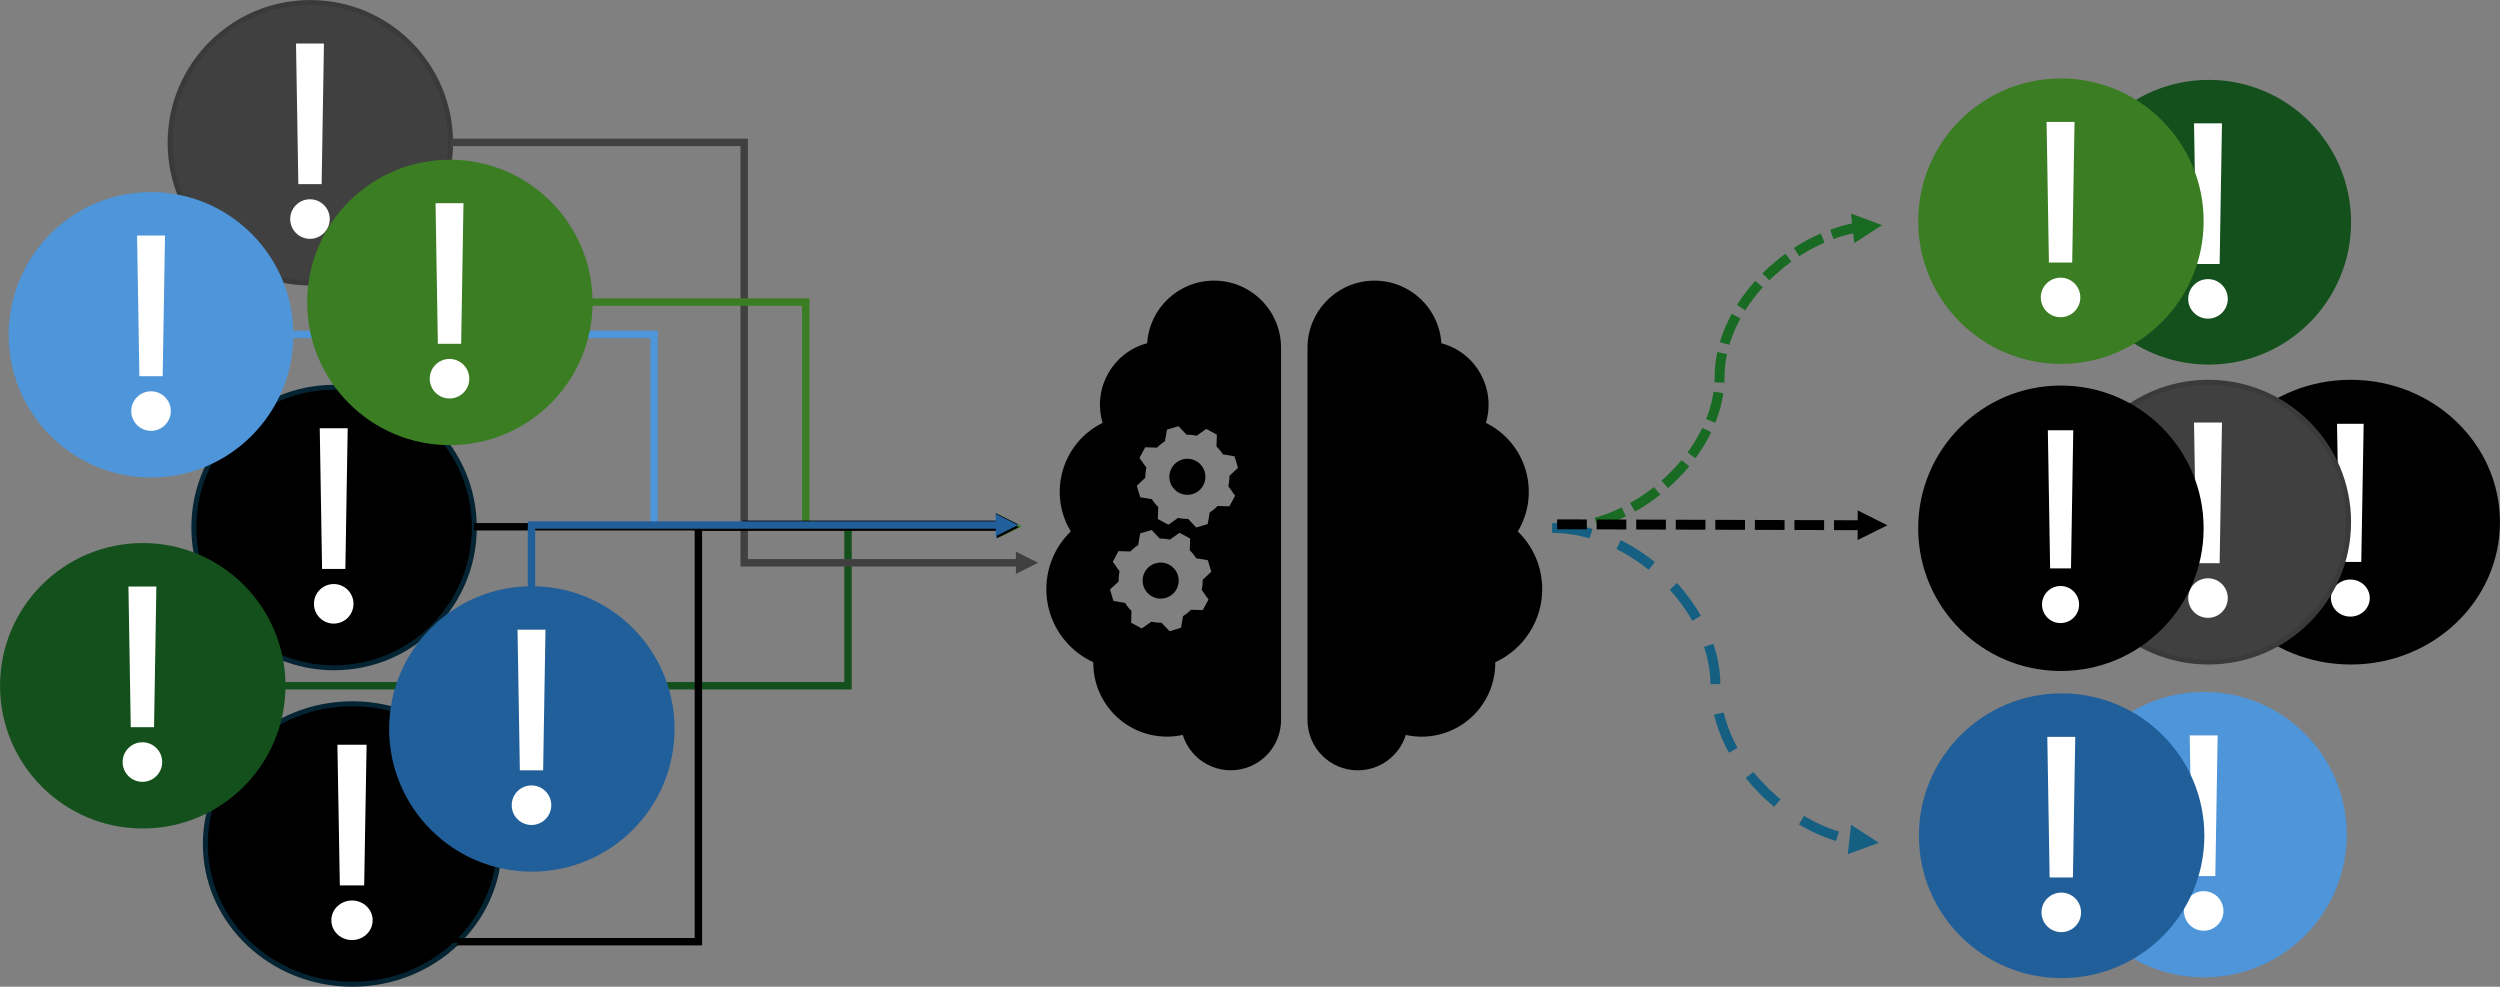 <svg xmlns="http://www.w3.org/2000/svg" xmlns:xlink="http://www.w3.org/1999/xlink" width="3476" height="1372" xml:space="preserve"><rect width="100%" height="100%" fill="#808080" stroke="none"/><g transform="translate(-202 -486)"><path d="M0-5.156 791.234-5.156 791.234 222.47 786.077 217.314 997.105 217.314 997.105 227.627 780.921 227.627 780.921 0 786.077 5.156 0 5.156ZM991.948 207.002 1022.89 222.47 991.948 237.939Z" fill="#13501B" transform="matrix(1 0 0 -1 595 1439.47)"></path><path d="M487.5 1659.5C487.5 1551.8 579.058 1464.5 692 1464.5 804.942 1464.5 896.5 1551.8 896.5 1659.5 896.5 1767.2 804.942 1854.5 692 1854.5 579.058 1854.5 487.5 1767.2 487.5 1659.5Z" stroke="#042433" stroke-width="6.874" stroke-miterlimit="8" fill-rule="evenodd"></path><g><g><g><path d="M145.578 27.5 184.422 27.5 181.191 223.059 148.809 223.059 145.578 27.5Z" fill="#FFFFFF" transform="matrix(1.045 0 0 1 519 1494)"></path><path d="M192.5 271.562C192.5 286.75 180.188 299.062 165 299.062 149.812 299.062 137.5 286.75 137.5 271.562 137.5 256.375 149.812 244.062 165 244.062 180.188 244.062 192.5 256.375 192.5 271.562Z" fill="#FFFFFF" transform="matrix(1.045 0 0 1 519 1494)"></path></g></g></g><path d="M471.5 1219.5C471.5 1111.8 558.805 1024.5 666.5 1024.5 774.195 1024.5 861.5 1111.8 861.5 1219.5 861.5 1327.2 774.195 1414.5 666.5 1414.5 558.805 1414.5 471.5 1327.2 471.5 1219.5Z" stroke="#042433" stroke-width="6.874" stroke-miterlimit="8" fill-rule="evenodd"></path><g><g><g><path d="M646.578 1081.5 685.422 1081.5 682.19 1277.06 649.809 1277.06 646.578 1081.5Z" fill="#FFFFFF"></path><path d="M693.5 1325.56C693.5 1340.75 681.188 1353.06 666 1353.06 650.812 1353.06 638.5 1340.75 638.5 1325.56 638.5 1310.37 650.812 1298.06 666 1298.06 681.188 1298.06 693.5 1310.37 693.5 1325.56Z" fill="#FFFFFF"></path></g></g></g><path d="M438.5 684.5C438.5 576.805 525.805 489.5 633.5 489.5 741.195 489.5 828.5 576.805 828.5 684.5 828.5 792.196 741.195 879.5 633.5 879.5 525.805 879.5 438.5 792.196 438.5 684.5Z" stroke="#3A3A3A" stroke-width="6.874" stroke-miterlimit="8" fill="#404040" fill-rule="evenodd"></path><g><g><g><path d="M613.578 546.5 652.422 546.5 649.19 742.059 616.809 742.059 613.578 546.5Z" fill="#FFFFFF"></path><path d="M660.5 790.563C660.5 805.75 648.188 818.063 633 818.063 617.812 818.063 605.5 805.75 605.5 790.563 605.5 775.375 617.812 763.063 633 763.063 648.188 763.063 660.5 775.375 660.5 790.563Z" fill="#FFFFFF"></path></g></g></g><path d="M205.5 1439.5C205.5 1331.8 292.805 1244.5 400.5 1244.5 508.195 1244.5 595.5 1331.8 595.5 1439.5 595.5 1547.2 508.195 1634.5 400.5 1634.5 292.805 1634.5 205.5 1547.2 205.5 1439.5Z" stroke="#13501B" stroke-width="6.874" stroke-miterlimit="8" fill="#13501B" fill-rule="evenodd"></path><g><g><g><path d="M380.578 1301.5 419.422 1301.5 416.191 1497.06 383.81 1497.06 380.578 1301.5Z" fill="#FFFFFF"></path><path d="M427.5 1545.56C427.5 1560.75 415.188 1573.06 400 1573.06 384.812 1573.06 372.5 1560.75 372.5 1545.56 372.5 1530.37 384.812 1518.06 400 1518.06 415.188 1518.06 427.5 1530.37 427.5 1545.56Z" fill="#FFFFFF"></path></g></g></g><path d="M217.5 951.5C217.5 843.805 304.581 756.5 412 756.5 519.42 756.5 606.5 843.805 606.5 951.5 606.5 1059.2 519.42 1146.5 412 1146.5 304.581 1146.5 217.5 1059.2 217.5 951.5Z" stroke="#4E95D9" stroke-width="6.874" stroke-miterlimit="8" fill="#4E95D9" fill-rule="evenodd"></path><g><g><g><path d="M392.578 813.5 431.422 813.5 428.191 1009.06 395.81 1009.06 392.578 813.5Z" fill="#FFFFFF"></path><path d="M439.5 1057.56C439.5 1072.75 427.188 1085.06 412 1085.06 396.812 1085.06 384.5 1072.75 384.5 1057.56 384.5 1042.37 396.812 1030.06 412 1030.06 427.188 1030.06 439.5 1042.37 439.5 1057.56Z" fill="#FFFFFF"></path></g></g></g><g><g><g><path d="M786.293 530.076C786.314 499.848 774.058 470.907 752.334 449.888 782.757 399.299 766.409 333.624 715.819 303.201 713.273 301.67 710.665 300.246 708 298.932 721.97 252.167 695.384 202.931 648.618 188.961 647.788 188.714 646.954 188.477 646.117 188.254 642.727 136.902 598.35 98.019 546.997 101.41 497.999 104.644 459.918 145.347 459.951 194.453L459.951 711.919C459.829 750.525 491.026 781.922 529.632 782.044 560.347 782.142 587.526 762.18 596.623 732.844 651.856 744.995 706.482 710.07 718.633 654.836 720.236 647.548 721.038 640.105 721.024 632.642 721.024 632.329 721.024 632.025 721.024 631.722 760.786 613.519 786.286 573.806 786.293 530.076ZM602.978 533.479C602.978 533.479 520.464 470.381 520.464 419.425 520.464 385.448 572.395 349.042 602.978 409.712 633.552 349.006 685.493 385.448 685.493 419.425 685.493 470.381 602.978 533.479 602.978 533.479Z" transform="matrix(1 0 0 1 1560 775)"></path><path d="M248.583 494.277C235.33 498.257 227.811 512.225 231.79 525.479 235.769 538.732 249.738 546.25 262.991 542.271 276.245 538.293 283.763 524.323 279.784 511.07 279.783 511.068 279.783 511.066 279.782 511.064 275.806 497.815 261.843 490.298 248.594 494.274 248.59 494.276 248.587 494.277 248.583 494.277Z" transform="matrix(1 0 0 1 1560 775)"></path><path d="M285.742 349.962C272.489 353.939 264.969 367.908 268.946 381.162 272.924 394.416 286.892 401.935 300.146 397.958 313.4 393.981 320.919 380.012 316.942 366.759 316.942 366.759 316.942 366.758 316.942 366.758 312.964 353.504 298.996 345.985 285.742 349.962Z" transform="matrix(1 0 0 1 1560 775)"></path><path d="M329.92 101.177C280.871 101.216 240.25 139.274 237.021 188.217 189.86 200.785 161.816 249.206 174.385 296.367 174.613 297.226 174.855 298.08 175.11 298.932 122.164 325.017 100.389 389.085 126.474 442.031 127.799 444.722 129.238 447.355 130.785 449.925 86.5 492.873 85.416 563.588 128.363 607.874 138.041 617.852 149.496 625.937 162.141 631.713 162.141 632.025 162.141 632.329 162.141 632.633 162.05 689.187 207.822 735.106 264.377 735.198 271.814 735.209 279.231 734.411 286.497 732.816 297.947 769.686 337.119 790.292 373.989 778.842 403.289 769.741 423.231 742.599 423.159 711.919L423.159 194.416C423.165 142.926 381.428 101.183 329.938 101.177 329.932 101.177 329.926 101.177 329.92 101.177ZM322.276 544.599 314.357 559.316 297.93 558.828C294.622 562.203 290.915 565.162 286.892 567.64L284.133 583.838 268.202 588.667 256.944 576.774C252.241 576.879 247.543 576.41 242.954 575.376L229.424 584.767 214.78 576.884 215.158 560.42C211.789 557.111 208.837 553.404 206.364 549.382L190.139 546.568 185.347 530.609 197.369 519.452C197.224 514.733 197.653 510.013 198.647 505.398L189.219 491.996 197.139 477.28 213.631 477.749C216.893 474.365 220.553 471.388 224.53 468.882L227.29 452.675 243.248 447.883 254.525 459.896C259.257 459.775 263.987 460.236 268.607 461.266L282.045 451.802 296.762 459.73 296.274 476.158C299.68 479.461 302.67 483.167 305.178 487.195L321.375 489.954 326.167 505.904 314.21 517.19C314.311 521.892 313.842 526.59 312.812 531.18ZM359.261 400.302 351.342 415.019 334.914 414.522C331.652 417.909 327.992 420.889 324.015 423.398L321.191 439.66 305.242 444.452 293.956 432.495C289.253 432.601 284.555 432.132 279.966 431.097L266.528 440.562 251.811 432.642 252.428 416.031C249.034 412.775 246.052 409.114 243.552 405.131L227.345 402.372 222.562 386.423 234.519 375.137C234.401 370.439 234.859 365.743 235.881 361.156L226.269 347.681 234.317 332.882 250.744 333.378C254.036 330.008 257.727 327.052 261.736 324.576L264.55 308.36 280.536 303.531 291.795 315.415C296.495 315.316 301.189 315.789 305.775 316.822L319.223 307.385 333.939 315.314 333.434 331.815C336.828 335.071 339.808 338.732 342.31 342.714L358.516 345.474 363.308 361.423 351.351 372.718C351.423 377.484 350.911 382.241 349.824 386.883Z" transform="matrix(1 0 0 1 1560 775)"></path></g></g></g><path d="M2060.5 1218C2060.5 1153.66 2107.06 1101.5 2164.5 1101.5 2221.94 1101.5 2268.5 1153.66 2268.5 1218 2268.5 1282.34 2221.94 1334.5 2164.5 1334.5 2107.06 1334.5 2060.5 1282.34 2060.5 1218Z" stroke="#000000" stroke-width="6.874" stroke-miterlimit="8" fill-rule="evenodd"></path><path d="M3078.5 795C3078.5 687.581 3165.58 600.5 3273 600.5 3380.42 600.5 3467.5 687.581 3467.5 795 3467.5 902.42 3380.42 989.5 3273 989.5 3165.58 989.5 3078.5 902.42 3078.5 795Z" stroke="#13501B" stroke-width="6.874" stroke-miterlimit="8" fill="#13501B" fill-rule="evenodd"></path><g><g><g><path d="M3252.58 657.5 3291.42 657.5 3288.19 853.06 3255.81 853.06 3252.58 657.5Z" fill="#FFFFFF"></path><path d="M3299.5 901.563C3299.5 916.75 3287.19 929.063 3272 929.063 3256.81 929.063 3244.5 916.75 3244.5 901.563 3244.5 886.375 3256.81 874.063 3272 874.063 3287.19 874.063 3299.5 886.375 3299.5 901.563Z" fill="#FFFFFF"></path></g></g></g><path d="M2872.5 793.5C2872.5 685.805 2959.8 598.5 3067.5 598.5 3175.2 598.5 3262.5 685.805 3262.5 793.5 3262.5 901.196 3175.2 988.5 3067.5 988.5 2959.8 988.5 2872.5 901.196 2872.5 793.5Z" stroke="#3B7D23" stroke-width="6.874" stroke-miterlimit="8" fill="#3B7D23" fill-rule="evenodd"></path><g><g><g><path d="M3047.58 655.5 3086.42 655.5 3083.19 851.059 3050.81 851.059 3047.58 655.5Z" fill="#FFFFFF"></path><path d="M3094.5 899.563C3094.5 914.75 3082.19 927.063 3067 927.063 3051.81 927.063 3039.5 914.75 3039.5 899.563 3039.5 884.375 3051.81 872.063 3067 872.063 3082.19 872.063 3094.5 884.375 3094.5 899.563Z" fill="#FFFFFF"></path></g></g></g><path d="M3266.5 1212C3266.5 1104.58 3357.83 1017.5 3470.5 1017.5 3583.17 1017.5 3674.5 1104.58 3674.5 1212 3674.5 1319.42 3583.17 1406.5 3470.5 1406.5 3357.83 1406.5 3266.5 1319.42 3266.5 1212Z" stroke="#000000" stroke-width="6.874" stroke-miterlimit="8" fill-rule="evenodd"></path><g><g><g><path d="M145.578 27.5 184.422 27.5 181.191 223.059 148.809 223.059 145.578 27.5Z" stroke="#000000" stroke-width="3.438" fill="#FFFFFF" transform="matrix(1.048 0 0 1 3297 1046)"></path><path d="M192.5 271.562C192.5 286.75 180.188 299.062 165 299.062 149.812 299.062 137.5 286.75 137.5 271.562 137.5 256.375 149.812 244.062 165 244.062 180.188 244.062 192.5 256.375 192.5 271.562Z" stroke="#000000" stroke-width="3.438" fill="#FFFFFF" transform="matrix(1.048 0 0 1 3297 1046)"></path></g></g></g><path d="M3077.5 1212C3077.5 1104.58 3164.8 1017.5 3272.5 1017.5 3380.2 1017.5 3467.5 1104.58 3467.5 1212 3467.5 1319.42 3380.2 1406.5 3272.5 1406.5 3164.8 1406.5 3077.5 1319.42 3077.5 1212Z" stroke="#3A3A3A" stroke-width="6.874" stroke-miterlimit="8" fill="#404040" fill-rule="evenodd"></path><g><g><g><path d="M3252.58 1073.5 3291.42 1073.5 3288.19 1269.06 3255.81 1269.06 3252.58 1073.5Z" fill="#FFFFFF"></path><path d="M3299.5 1317.56C3299.5 1332.75 3287.19 1345.06 3272 1345.06 3256.81 1345.06 3244.5 1332.75 3244.5 1317.56 3244.5 1302.37 3256.81 1290.06 3272 1290.06 3287.19 1290.06 3299.5 1302.37 3299.5 1317.56Z" fill="#FFFFFF"></path></g></g></g><path d="M746.5 1499.5C746.5 1391.8 833.805 1304.5 941.5 1304.5 1049.2 1304.5 1136.5 1391.8 1136.5 1499.5 1136.5 1607.2 1049.2 1694.5 941.5 1694.5 833.805 1694.5 746.5 1607.2 746.5 1499.5Z" stroke="#215F9A" stroke-width="6.874" stroke-miterlimit="8" fill="#215F9A" fill-rule="evenodd"></path><g><g><g><path d="M921.578 1361.5 960.422 1361.5 957.19 1557.06 924.809 1557.06 921.578 1361.5Z" fill="#FFFFFF"></path><path d="M968.5 1605.56C968.5 1620.75 956.188 1633.06 941 1633.06 925.812 1633.06 913.5 1620.75 913.5 1605.56 913.5 1590.37 925.812 1578.06 941 1578.06 956.188 1578.06 968.5 1590.37 968.5 1605.56Z" fill="#FFFFFF"></path></g></g></g><path d="M2872.5 1220.5C2872.5 1112.8 2959.8 1025.5 3067.5 1025.5 3175.2 1025.5 3262.5 1112.8 3262.5 1220.5 3262.5 1328.2 3175.2 1415.5 3067.5 1415.5 2959.8 1415.5 2872.5 1328.2 2872.5 1220.5Z" stroke="#000000" stroke-width="6.874" stroke-miterlimit="8" fill-rule="evenodd"></path><g><g><g><path d="M3047.58 1082.5 3086.42 1082.5 3083.19 1278.06 3050.81 1278.06 3047.58 1082.5Z" stroke="#000000" stroke-width="3.438" fill="#FFFFFF"></path><path d="M3094.5 1326.56C3094.5 1341.75 3082.19 1354.06 3067 1354.06 3051.81 1354.06 3039.5 1341.75 3039.5 1326.56 3039.5 1311.37 3051.81 1299.06 3067 1299.06 3082.19 1299.06 3094.5 1311.37 3094.5 1326.56Z" stroke="#000000" stroke-width="3.438" fill="#FFFFFF"></path></g></g></g><path d="M606 945.844 1116.65 945.844 1116.65 1217.79 1111.49 1212.63 1591.21 1212.63 1591.21 1222.95 1106.34 1222.95 1106.34 951 1111.49 956.156 606 956.156ZM1586.05 1202.32 1616.99 1217.79 1586.05 1233.26Z" fill="#4E95D9"></path><path d="M632.5 906.5C632.5 798.805 719.805 711.5 827.5 711.5 935.196 711.5 1022.5 798.805 1022.5 906.5 1022.5 1014.2 935.196 1101.5 827.5 1101.5 719.805 1101.5 632.5 1014.2 632.5 906.5Z" stroke="#3B7D23" stroke-width="6.874" stroke-miterlimit="8" fill="#3B7D23" fill-rule="evenodd"></path><g><g><g><path d="M807.578 768.5 846.422 768.5 843.191 964.06 810.809 964.06 807.578 768.5Z" fill="#FFFFFF"></path><path d="M854.5 1012.56C854.5 1027.75 842.188 1040.06 827 1040.06 811.812 1040.06 799.5 1027.75 799.5 1012.56 799.5 997.375 811.812 985.063 827 985.063 842.188 985.063 854.5 997.375 854.5 1012.56Z" fill="#FFFFFF"></path></g></g></g><path d="M3071.5 1646.5C3071.5 1538.8 3158.8 1451.5 3266.5 1451.5 3374.2 1451.5 3461.5 1538.8 3461.5 1646.5 3461.5 1754.2 3374.2 1841.5 3266.5 1841.5 3158.8 1841.5 3071.5 1754.2 3071.5 1646.5Z" stroke="#4E95D9" stroke-width="6.874" stroke-miterlimit="8" fill="#4E95D9" fill-rule="evenodd"></path><g><g><g><path d="M3246.58 1508.5 3285.42 1508.5 3282.19 1704.06 3249.81 1704.06 3246.58 1508.5Z" fill="#FFFFFF"></path><path d="M3293.5 1752.56C3293.5 1767.75 3281.19 1780.06 3266 1780.06 3250.81 1780.06 3238.5 1767.75 3238.5 1752.56 3238.5 1737.37 3250.81 1725.06 3266 1725.06 3281.19 1725.06 3293.5 1737.37 3293.5 1752.56Z" fill="#FFFFFF"></path></g></g></g><path d="M2873.5 1648C2873.5 1540.58 2960.8 1453.5 3068.5 1453.5 3176.2 1453.5 3263.5 1540.58 3263.5 1648 3263.5 1755.42 3176.2 1842.5 3068.5 1842.5 2960.8 1842.5 2873.5 1755.42 2873.5 1648Z" stroke="#215F9A" stroke-width="6.874" stroke-miterlimit="8" fill="#215F9A" fill-rule="evenodd"></path><g><g><g><path d="M3048.58 1510.5 3087.42 1510.5 3084.19 1706.06 3051.81 1706.06 3048.58 1510.5Z" fill="#FFFFFF"></path><path d="M3095.5 1754.56C3095.5 1769.75 3083.19 1782.06 3068 1782.06 3052.81 1782.06 3040.5 1769.75 3040.5 1754.56 3040.5 1739.37 3052.81 1727.06 3068 1727.06 3083.19 1727.06 3095.5 1739.37 3095.5 1754.56Z" fill="#FFFFFF"></path></g></g></g><path d="M0.198-6.872 10.98-6.561 21.927-5.625 32.819-4.092 42.245-2.253 39.612 11.243 30.364 9.439 30.722 9.499 20.196 8.017 20.569 8.059 10.002 7.155 10.389 7.178-0.198 6.872ZM56.249 1.256 64.947 3.882 75.406 7.594 85.707 11.799 95.602 16.372 89.834 28.854 80.08 24.346 80.366 24.471 70.357 20.384 70.656 20.498 60.503 16.895 60.816 16.997 52.276 14.42ZM108.296 23.065 115.46 27.172 124.929 33.149 134.14 39.521 143.13 46.31 143.604 46.717 134.652 57.153 134.34 56.886 134.673 57.154 125.968 50.58 126.2 50.747 117.226 44.54 117.467 44.699 108.244 38.877 108.495 39.028 101.458 34.994ZM154.041 55.669 160.031 60.806 175.582 76.57 182.873 84.964 183.746 86.061 172.986 94.622 172.205 93.641 172.395 93.869 165.344 85.751 165.64 86.071 150.443 70.666 150.861 71.056 145.089 66.105ZM192.338 97.177 196.141 102.414 202.123 111.489 207.643 120.772 212.679 130.246 214.243 133.576 201.796 139.42 200.305 136.244 200.457 136.549 195.579 127.371 195.74 127.658 190.386 118.653 190.556 118.924 184.746 110.112 184.923 110.367 181.212 105.256ZM219.902 146.49 221.209 149.694 224.659 159.631 227.535 169.685 229.813 179.838 231.087 187.704 217.514 189.903 216.273 182.24 216.351 182.647 214.162 172.89 214.26 173.275 211.492 163.596 211.607 163.96 208.28 154.377 208.41 154.72 207.171 151.687ZM232.544 202.249 232.817 210.454 233.144 220.326 233.115 219.882 234.084 229.735 234.028 229.308 235.618 239.123 235.539 238.717 236.266 241.956 222.85 244.966 222.078 241.525 220.421 231.294 219.409 221.005 219.074 210.91 218.802 202.705ZM239.574 254.886 240.399 257.768 240.283 257.404 243.61 266.987 243.481 266.643 247.346 276.111 247.204 275.787 251.586 285.119 251.433 284.815 254.987 291.501 242.846 297.955 239.212 291.118 234.682 281.471 230.681 271.67 227.231 261.733 226.355 258.667ZM261.584 302.818 267.144 311.252 266.968 310.996 273.211 319.596 273.028 319.355 279.686 327.723 279.496 327.495 285.941 334.915 275.56 343.931 269.018 336.399 262.174 327.797 255.75 318.949 250.104 310.386ZM295.258 344.423 301.448 350.697 301.029 350.307 317.55 364.478 317.218 364.21 325.733 370.64 317.446 381.613 308.761 375.054 291.86 360.557 285.469 354.079ZM336.622 378.052 343.646 382.486 343.395 382.335 352.845 387.752 352.584 387.61 362.241 392.602 361.967 392.468 371.81 397.017 371.525 396.893 371.836 397.02 366.64 409.75 366.184 409.564 356.061 404.886 346.137 399.755 336.43 394.192 329.282 389.679ZM384.322 401.961 391.388 404.469 391.075 404.366 401.352 407.468 401.025 407.378 411.406 409.96 410.58 409.807 418.555 410.781 416.888 424.43 408.496 423.405 397.542 420.681 386.944 417.482 379.723 414.919ZM413.143 396.353 451.891 421.364 408.633 437.355Z" fill="#196B24" transform="matrix(1 0 0 -1 2367 1220.36)"></path><path d="M2360.2 1213.13 2371.05 1213.45 2382.07 1214.42 2393.03 1216.02 2403.91 1218.21 2414.7 1220.98 2416.27 1221.48 2412.18 1234.6 2410.77 1234.16 2411.1 1234.26 2400.67 1231.58 2401.02 1231.66 2390.5 1229.54 2390.87 1229.6 2380.28 1228.06 2380.67 1228.1 2370.04 1227.17 2370.44 1227.19 2359.79 1226.87ZM2455.5 1236.96 2456.42 1237.4 2466.4 1242.73 2476.17 1248.52 2485.69 1254.73 2494.95 1261.35 2502.88 1267.54 2494.42 1278.38 2486.6 1272.27 2486.83 1272.45 2477.81 1266 2478.05 1266.16 2468.78 1260.11 2469.03 1260.27 2459.53 1254.64 2459.79 1254.79 2450.08 1249.6 2450.36 1249.74 2449.58 1249.37ZM2533.51 1296.58 2536.6 1299.83 2543.93 1308.54 2550.8 1317.47 2557.25 1326.65 2563.26 1336.07 2566.81 1342.24 2554.9 1349.1 2551.42 1343.07 2551.59 1343.34 2545.74 1334.18 2545.92 1334.43 2539.64 1325.5 2539.81 1325.74 2533.12 1317.05 2533.3 1317.27 2526.22 1308.84 2526.51 1309.16 2523.56 1306.08ZM2584.22 1381.06 2585.89 1386.01 2588.77 1396.43 2591.05 1406.96 2592.72 1417.56 2593.73 1428.22 2594.01 1436.97 2580.27 1437.41 2579.99 1428.87 2580.02 1429.31 2579.05 1419.07 2579.1 1419.48 2577.5 1409.28 2577.58 1409.68 2575.37 1399.54 2575.47 1399.91 2572.68 1389.86 2572.79 1390.21 2571.19 1385.44ZM2598.65 1476.61 2599.02 1478.29 2598.92 1477.91 2601.71 1487.97 2601.6 1487.61 2604.94 1497.57 2604.82 1497.23 2608.71 1507.07 2608.57 1506.75 2612.98 1516.45 2612.83 1516.15 2617.74 1525.69 2617.58 1525.4 2617.78 1525.74 2605.86 1532.6 2605.59 1532.12 2600.53 1522.29 2595.98 1512.28 2591.97 1502.12 2588.51 1491.82 2585.62 1481.39 2585.22 1479.53ZM2640.11 1559.27 2641.27 1560.78 2641.09 1560.55 2648.18 1568.98 2647.89 1568.66 2663.17 1584.67 2662.75 1584.27 2677.68 1597.5 2668.56 1607.79 2653.42 1594.37 2637.79 1578 2630.47 1569.28 2629.21 1567.66ZM2710.29 1620.47 2714.86 1623.18 2714.6 1623.03 2724.31 1628.22 2724.03 1628.08 2733.93 1632.81 2733.64 1632.68 2743.7 1636.92 2743.4 1636.8 2753.61 1640.55 2753.29 1640.44 2758.93 1642.2 2754.84 1655.32 2749.03 1653.51 2738.51 1649.65 2728.15 1645.28 2717.97 1640.42 2707.99 1635.09 2703.28 1632.3ZM2775.72 1632.69 2814.39 1657.82 2771.08 1673.68Z" fill="#156082"></path><path d="M2367.02 1208.13 2408.27 1208.25 2408.23 1222 2366.98 1221.88ZM2422.02 1208.29 2463.27 1208.42 2463.23 1222.17 2421.98 1222.04ZM2477.02 1208.46 2518.27 1208.58 2518.23 1222.33 2476.98 1222.21ZM2532.02 1208.62 2573.27 1208.75 2573.23 1222.5 2531.98 1222.37ZM2587.02 1208.79 2628.27 1208.91 2628.23 1222.66 2586.98 1222.54ZM2642.02 1208.95 2683.27 1209.08 2683.23 1222.83 2641.98 1222.7ZM2697.02 1209.12 2738.27 1209.24 2738.23 1222.99 2696.98 1222.87ZM2752.02 1209.29 2791.83 1209.41 2791.78 1223.16 2751.98 1223.04ZM2784.99 1195.64 2826.18 1216.38 2784.87 1236.89Z"></path><path d="M828 678.844 1241.88 678.844 1241.88 1268.5 1236.73 1263.35 1619.67 1263.35 1619.67 1273.66 1231.57 1273.66 1231.57 684 1236.73 689.156 828 689.156ZM1614.52 1253.03 1645.46 1268.5 1614.52 1283.97Z" fill="#404040"></path><path d="M1022 900.844 1327.54 900.844 1327.54 1217.76 1322.38 1212.6 1596.99 1212.6 1596.99 1222.91 1317.23 1222.91 1317.23 906 1322.38 911.156 1022 911.156ZM1591.83 1202.29 1622.77 1217.76 1591.83 1233.22Z" fill="#3B7D23"></path><path d="M0-5.156 383.496-5.156 383.496 3.441 378.339-1.715 730.897-1.715 730.897 8.597 373.183 8.597 373.183 0 378.339 5.156 0 5.156ZM725.741-12.028 756.678 3.441 725.741 18.91Z" transform="matrix(1 0 0 -1 861 1218.44)"></path><path d="M830.844 1797.02 830.844 1790.2 1173.05 1790.2 1167.89 1795.36 1167.89 1213.84 1592.89 1213.84 1592.89 1224.16 1173.05 1224.16 1178.21 1219 1178.21 1800.51 836 1800.51 841.156 1795.36 841.156 1797.02ZM1587.73 1203.53 1618.67 1219 1587.73 1234.47Z"></path><path d="M935.844 1304.36 935.844 1210.84 1591.76 1210.84 1591.76 1221.16 941 1221.16 946.156 1216 946.156 1304.36ZM1586.61 1200.53 1617.54 1216 1586.61 1231.47Z" fill="#215F9A"></path></g></svg>